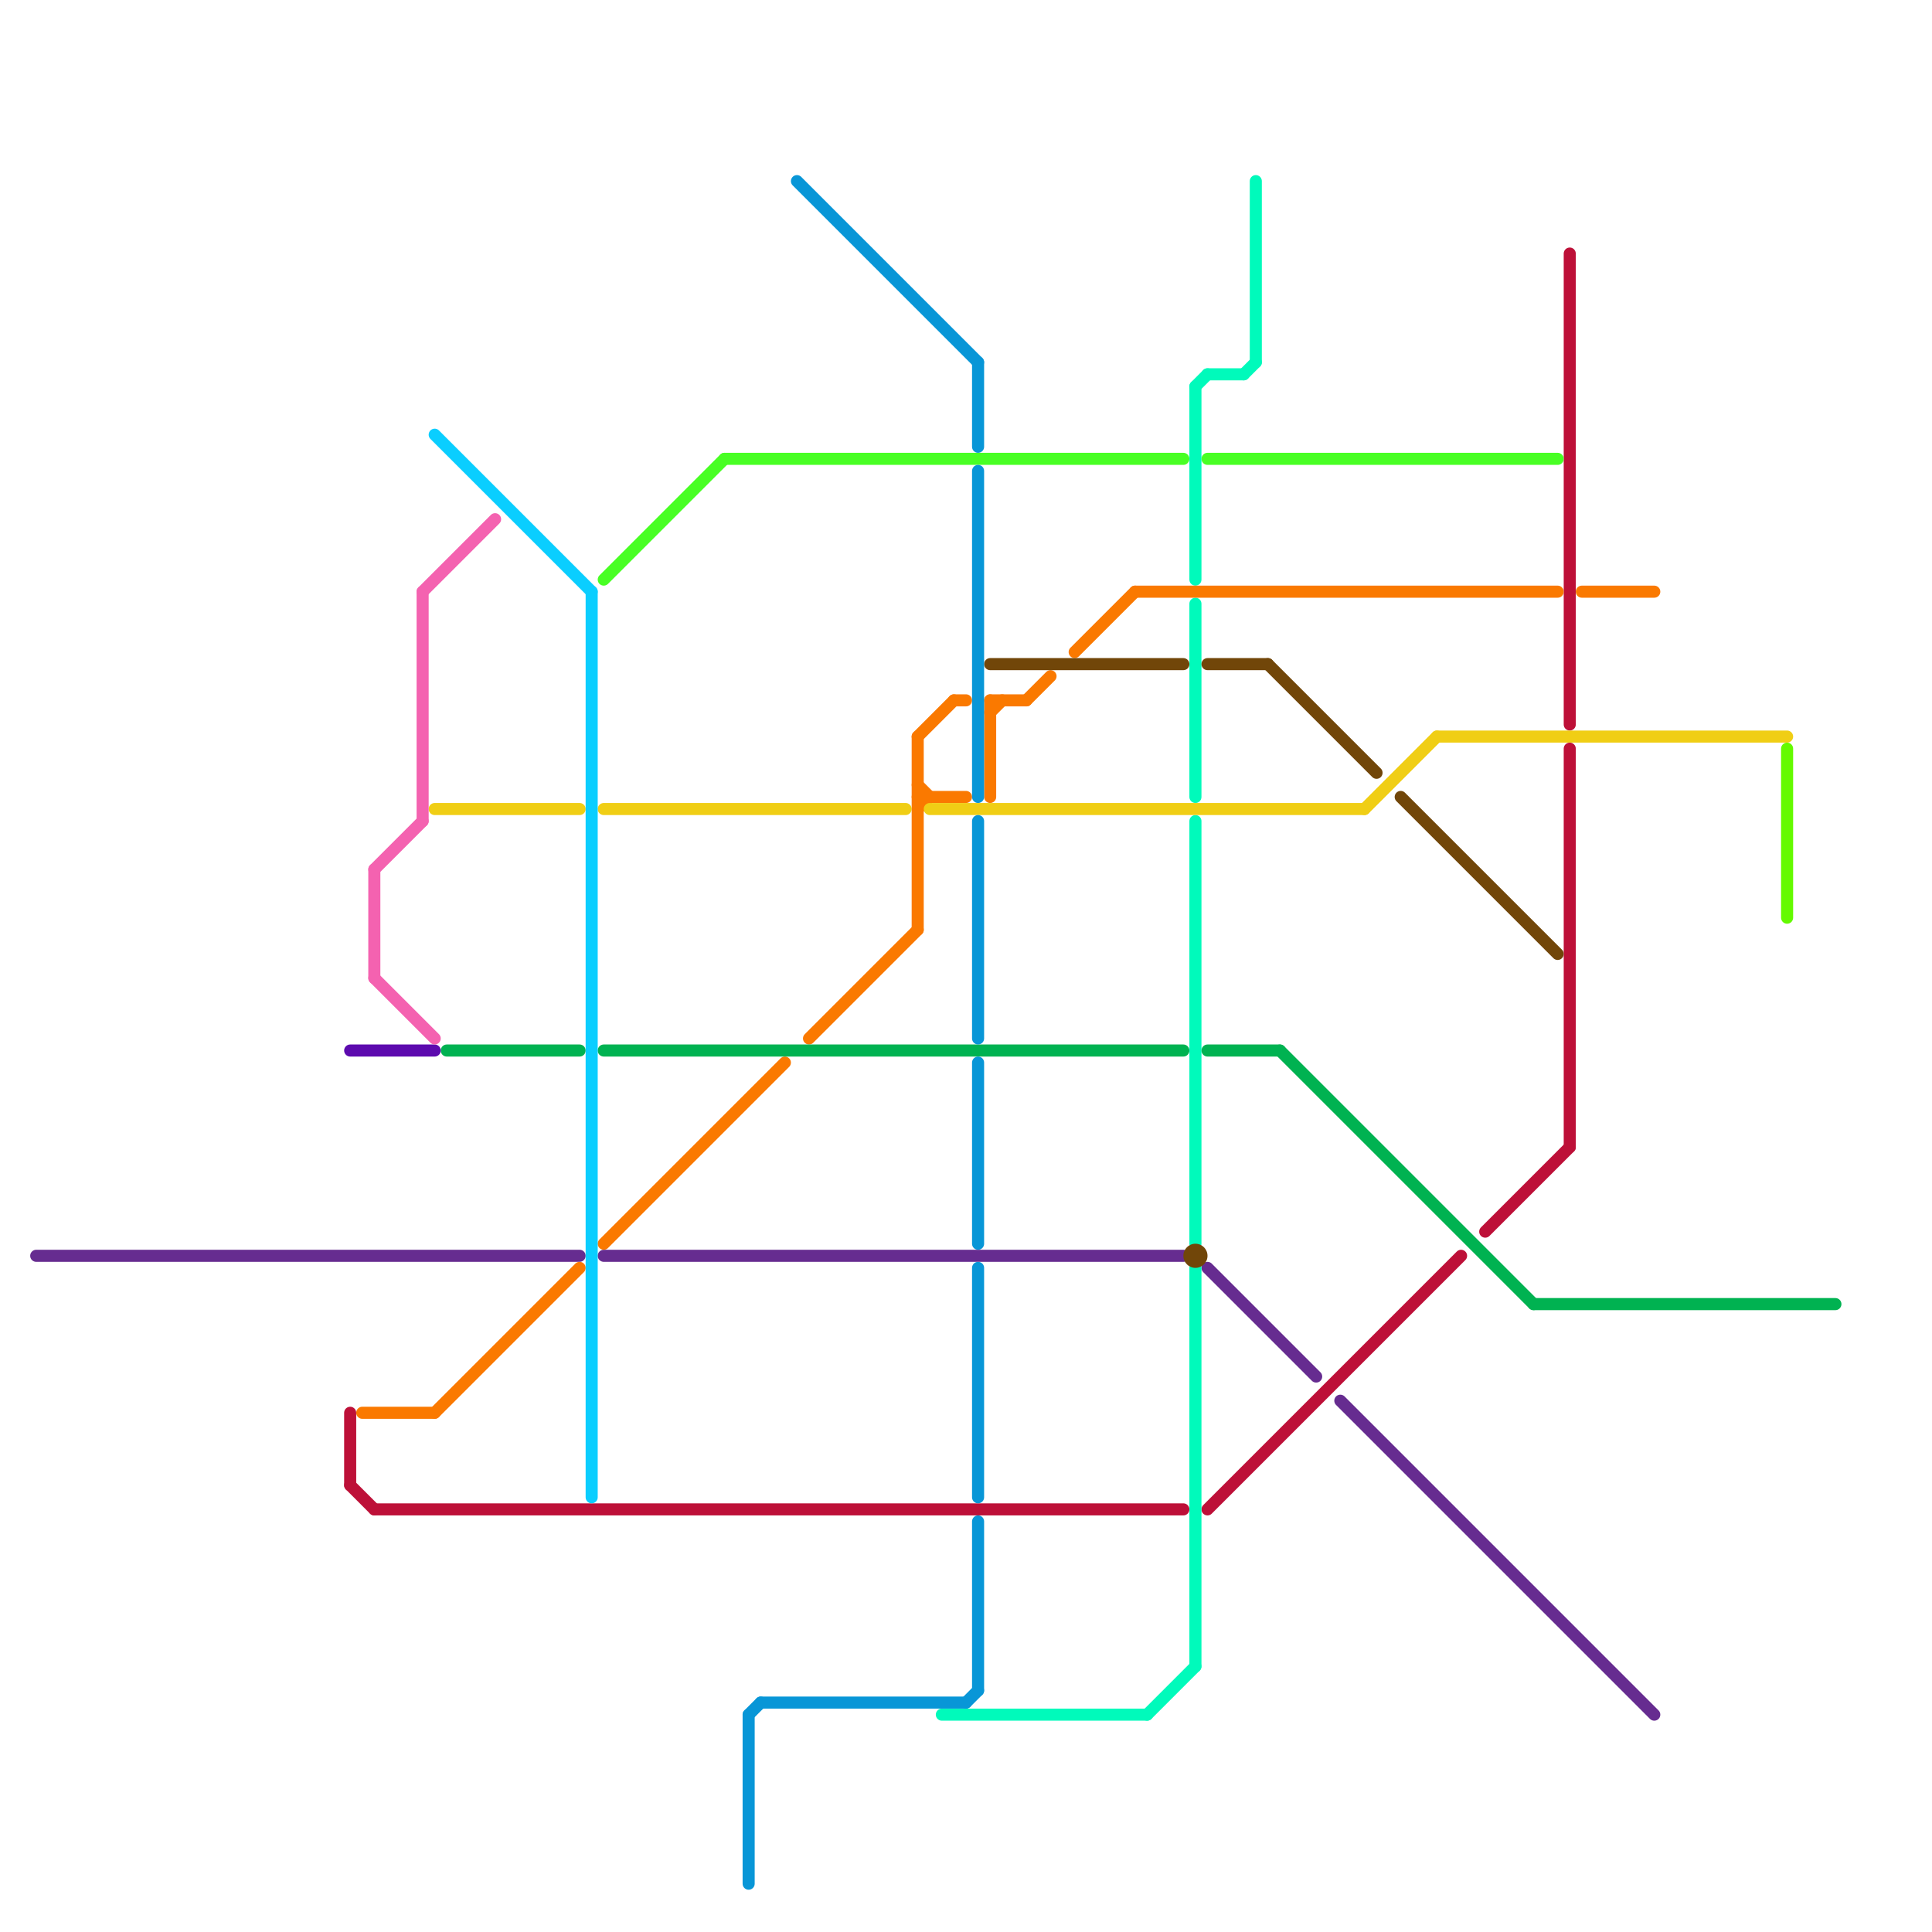
<svg version="1.1" xmlns="http://www.w3.org/2000/svg" viewBox="0 0 160 160">
<style>text { font: 1px Helvetica; font-weight: 600; white-space: pre; dominant-baseline: central; } line { stroke-width: 1; fill: none; stroke-linecap: round; stroke-linejoin: round; } .c0 { stroke: #662c90 } .c1 { stroke: #bd1038 } .c2 { stroke: #00fabb } .c3 { stroke: #48ff24 } .c4 { stroke: #fa7900 } .c5 { stroke: #714609 } .c6 { stroke: #f0ce15 } .c7 { stroke: #00b251 } .c8 { stroke: #64fa00 } .c9 { stroke: #5c0aae } .c10 { stroke: #f462b0 } .c11 { stroke: #0aceff } .c12 { stroke: #0896d7 }</style><defs><g id="wm-xf"><circle r="1.2" fill="#000"/><circle r="0.9" fill="#fff"/><circle r="0.6" fill="#000"/><circle r="0.3" fill="#fff"/></g><g id="wm"><circle r="0.6" fill="#000"/><circle r="0.3" fill="#fff"/></g></defs><line class="c0" x1="111" y1="116" x2="137" y2="142"/><line class="c0" x1="3" y1="104" x2="48" y2="104"/><line class="c0" x1="50" y1="104" x2="98" y2="104"/><line class="c0" x1="100" y1="105" x2="109" y2="114"/><line class="c1" x1="29" y1="117" x2="29" y2="123"/><line class="c1" x1="31" y1="125" x2="98" y2="125"/><line class="c1" x1="130" y1="21" x2="130" y2="60"/><line class="c1" x1="130" y1="62" x2="130" y2="95"/><line class="c1" x1="123" y1="102" x2="130" y2="95"/><line class="c1" x1="100" y1="125" x2="121" y2="104"/><line class="c1" x1="29" y1="123" x2="31" y2="125"/><line class="c2" x1="104" y1="15" x2="104" y2="30"/><line class="c2" x1="99" y1="68" x2="99" y2="103"/><line class="c2" x1="95" y1="142" x2="99" y2="138"/><line class="c2" x1="100" y1="31" x2="103" y2="31"/><line class="c2" x1="99" y1="105" x2="99" y2="138"/><line class="c2" x1="99" y1="50" x2="99" y2="66"/><line class="c2" x1="78" y1="142" x2="95" y2="142"/><line class="c2" x1="103" y1="31" x2="104" y2="30"/><line class="c2" x1="99" y1="32" x2="100" y2="31"/><line class="c2" x1="99" y1="32" x2="99" y2="48"/><line class="c3" x1="60" y1="38" x2="98" y2="38"/><line class="c3" x1="50" y1="48" x2="60" y2="38"/><line class="c3" x1="100" y1="38" x2="129" y2="38"/><line class="c4" x1="76" y1="61" x2="79" y2="58"/><line class="c4" x1="76" y1="61" x2="76" y2="77"/><line class="c4" x1="82" y1="59" x2="83" y2="58"/><line class="c4" x1="79" y1="58" x2="80" y2="58"/><line class="c4" x1="82" y1="58" x2="82" y2="66"/><line class="c4" x1="30" y1="117" x2="36" y2="117"/><line class="c4" x1="76" y1="67" x2="77" y2="66"/><line class="c4" x1="131" y1="49" x2="137" y2="49"/><line class="c4" x1="85" y1="58" x2="87" y2="56"/><line class="c4" x1="94" y1="49" x2="129" y2="49"/><line class="c4" x1="50" y1="103" x2="65" y2="88"/><line class="c4" x1="76" y1="66" x2="80" y2="66"/><line class="c4" x1="82" y1="58" x2="85" y2="58"/><line class="c4" x1="67" y1="86" x2="76" y2="77"/><line class="c4" x1="76" y1="65" x2="77" y2="66"/><line class="c4" x1="36" y1="117" x2="48" y2="105"/><line class="c4" x1="89" y1="54" x2="94" y2="49"/><line class="c5" x1="100" y1="55" x2="105" y2="55"/><line class="c5" x1="116" y1="66" x2="129" y2="79"/><line class="c5" x1="105" y1="55" x2="114" y2="64"/><line class="c5" x1="82" y1="55" x2="98" y2="55"/><circle cx="99" cy="104" r="1" fill="#714609" /><line class="c6" x1="77" y1="67" x2="113" y2="67"/><line class="c6" x1="50" y1="67" x2="75" y2="67"/><line class="c6" x1="119" y1="61" x2="148" y2="61"/><line class="c6" x1="113" y1="67" x2="119" y2="61"/><line class="c6" x1="36" y1="67" x2="48" y2="67"/><line class="c7" x1="50" y1="87" x2="98" y2="87"/><line class="c7" x1="37" y1="87" x2="48" y2="87"/><line class="c7" x1="127" y1="108" x2="152" y2="108"/><line class="c7" x1="106" y1="87" x2="127" y2="108"/><line class="c7" x1="100" y1="87" x2="106" y2="87"/><line class="c8" x1="148" y1="62" x2="148" y2="76"/><line class="c9" x1="29" y1="87" x2="36" y2="87"/><line class="c10" x1="35" y1="49" x2="41" y2="43"/><line class="c10" x1="31" y1="72" x2="31" y2="81"/><line class="c10" x1="31" y1="72" x2="35" y2="68"/><line class="c10" x1="35" y1="49" x2="35" y2="68"/><line class="c10" x1="31" y1="81" x2="36" y2="86"/><line class="c11" x1="36" y1="36" x2="49" y2="49"/><line class="c11" x1="49" y1="49" x2="49" y2="124"/><line class="c12" x1="81" y1="105" x2="81" y2="124"/><line class="c12" x1="62" y1="142" x2="63" y2="141"/><line class="c12" x1="62" y1="142" x2="62" y2="156"/><line class="c12" x1="81" y1="88" x2="81" y2="103"/><line class="c12" x1="81" y1="126" x2="81" y2="140"/><line class="c12" x1="81" y1="68" x2="81" y2="86"/><line class="c12" x1="81" y1="39" x2="81" y2="66"/><line class="c12" x1="81" y1="30" x2="81" y2="37"/><line class="c12" x1="66" y1="15" x2="81" y2="30"/><line class="c12" x1="80" y1="141" x2="81" y2="140"/><line class="c12" x1="63" y1="141" x2="80" y2="141"/>
</svg>
